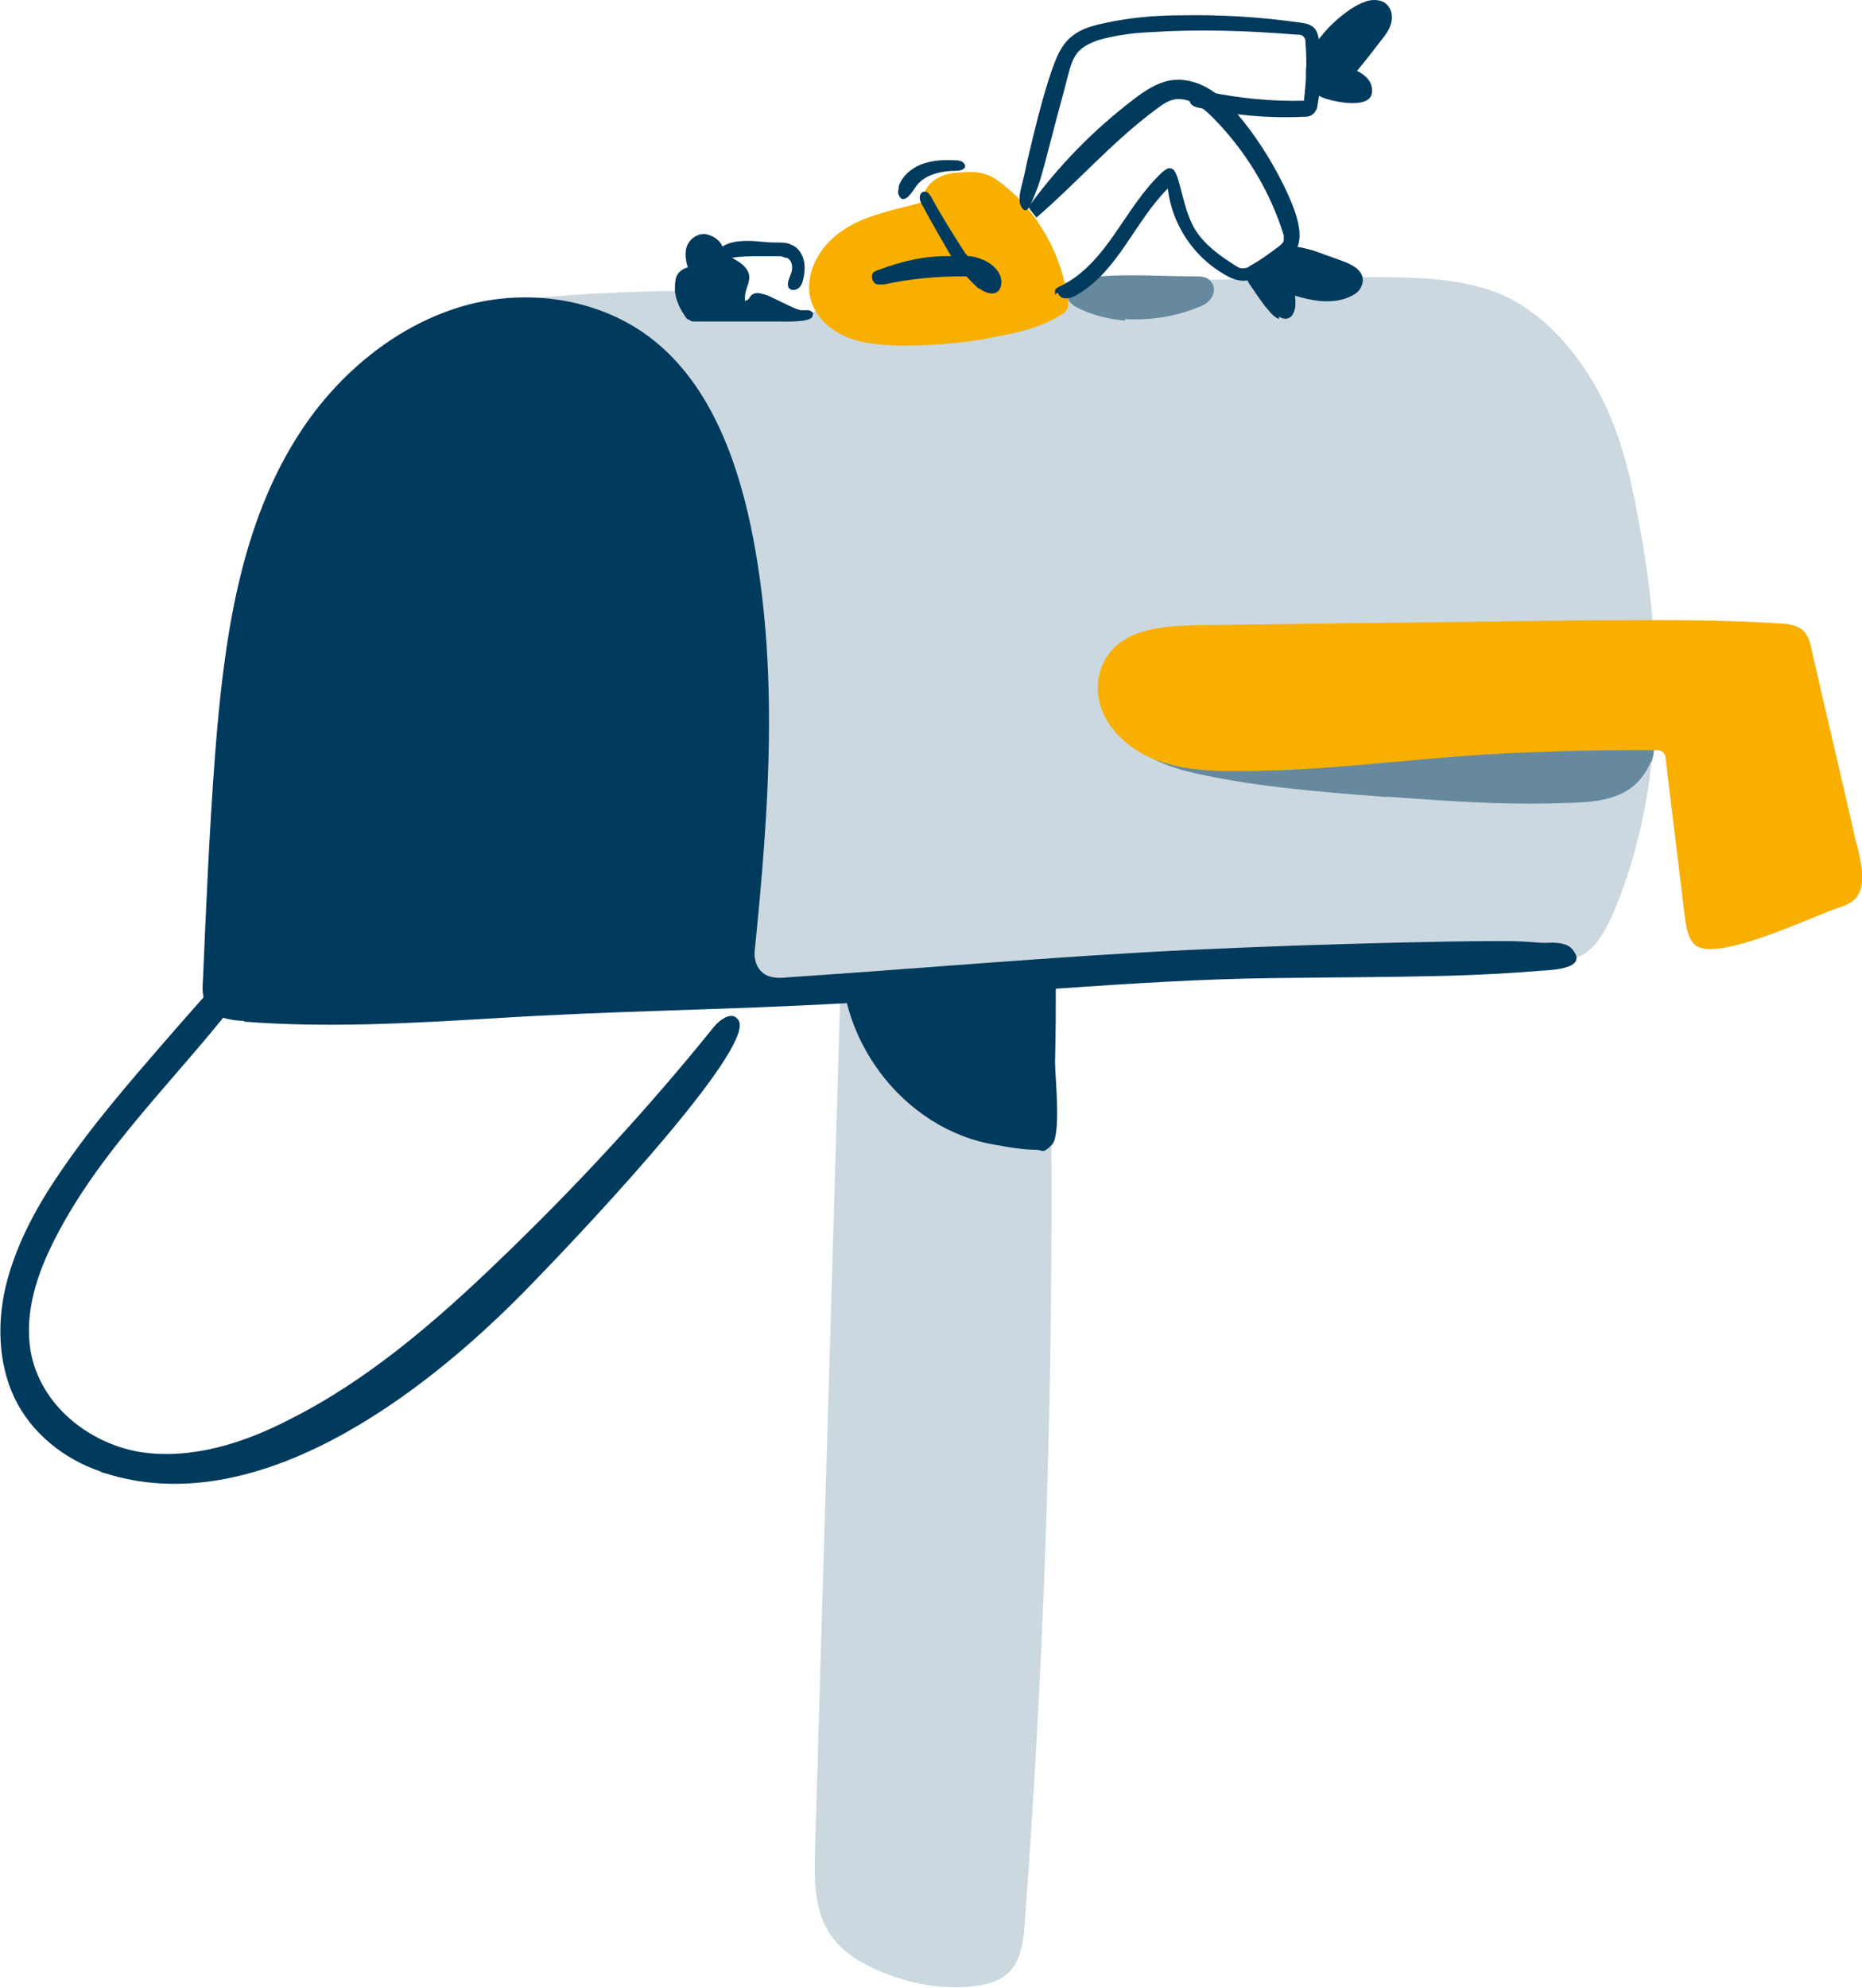 <?xml version="1.0" encoding="UTF-8"?>
<svg id="brxe-3a5ff8" xmlns="http://www.w3.org/2000/svg" version="1.1" viewBox="0 0 231.2 246.7">
  <!-- Generator: Adobe Illustrator 29.0.0, SVG Export Plug-In . SVG Version: 2.1.0 Build 186)  -->
  <defs>
    <style>
      .st0 {
        fill: #f8af00;
      }

      .st1 {
        fill: #ccd8df;
      }

      .st2 {
        fill: none;
      }

      .st3 {
        fill: #66899e;
      }

      .st4 {
        fill: #003a5d;
      }
    </style>
  </defs>
  <g id="Layer_1">
    <path class="st1" d="M130.3,123.2c.8,38.7-.2,77.4-3.1,116-.3,3.7-1.2,6.3-5,7.1-4.4.9-9.4,0-13.5-1.9-2.3-1-4.5-2.5-5.8-4.6-1.8-2.9-1.8-6.6-1.7-10,1-35.1,2.1-70.2,3.1-105.3,0-.8,0-1.6.5-2.2.4-.5,1-.8,1.7-1,6.6-2.3,13.6-3.1,20.5-2.3.8,0,1.6.2,2.2.7.9.7.9,2,1,3.1v.3h.1Z"/>
    <path class="st1" d="M92.4,123.7c-.2,0-.4-.1-.6-.2-1.7-.6-2.6-2.4-3.2-4.1-1.4-4-1.8-8.2-2.1-12.4-.9-12.9-1-26-3.3-38.7-1-5.8-2.6-11.6-5.6-16.6s-7.6-9.4-13.2-11c-.9-.3-1.9-.6-2.1-1.5-.3-1.3,1.5-2,2.8-2.1,8.4-.8,16.8-1.1,25.3-1-.5.6-.2,1.7.6,2.2s1.6.5,2.4.5h6c1,0,2.2,0,3-.7s.8-2.2-.2-2.6c22.5-.4,45-.7,67.5-1.1,5.6,0,11.3,0,16.4,2,5.2,2.2,9.3,6.7,12.1,11.7,2.8,5,4.2,10.6,5.2,16.2,3.1,16,3.4,33-2.7,48.1-1.2,2.9-2.6,6-5.7,6.7-4.3.9-9.5.4-14,.6-9.6.5-19.2.9-28.8,1.4-19.2.9-38.4,1.8-57.6,2.7h-2.2q0-.1,0,0Z"/>
    <path class="st4" d="M30.3,126.7h-.3c-1.5-.1-3.3-.4-4.2-1.7-.7-1-.7-2.2-.6-3.4.4-9.3.8-18.6,1.5-27.9,1.1-14.1,3-28.7,10.8-40.4,4.6-6.9,11.4-12.6,19.3-15.1s17.1-1.4,23.8,3.6c7.2,5.4,10.7,14.5,12.6,23.4,3.6,17.3,2.3,35.2.5,52.9-.1,1.3.5,2.7,1.9,3.1.7.2,1.5.2,2.2.1,16.6-1.1,33.3-2.6,49.9-3.4,8.5-.4,17-.7,25.5-.9,4.4-.1,8.7-.2,13.1-.2s4.2.3,6.3.2c1,0,2.1.1,2.7.9,2,2.5-3.2,2.5-4.2,2.6-3.7.3-7.4.5-11.1.6-7.4.2-14.9.2-22.3.3-16.3.2-36.2,2.2-52.5,3.1-15.9.9-28.2.9-44.1,1.9-10.2.6-20.5,1.2-30.8.4h0Z"/>
    <path class="st4" d="M12.9,182.8c-.2,0-.3-.1-.5-.2-4.4-1.5-8.5-4.7-10.6-9.1-2.1-4.4-2.2-9.8-.9-14.6s3.7-9.2,6.5-13.3c4-5.9,8.6-11.2,13.2-16.5,2.6-3,5.3-6,7.9-9,.6-.7,1.5-1.4,2.3-1.1,1.2.5.6,2.5-.2,3.6-7.8,10.5-17.8,19.4-23.8,31.2-2.2,4.3-3.8,9.1-3,13.9,1.2,6.7,7.2,11.4,13.5,12.5,6.3,1,12.8-1,18.6-4,9.6-4.8,18-12,25.9-19.6,9.5-9.1,18.5-18.8,26.8-29.1.8-1,2.3-2,3-1,2.7,2.7-16.6,23.7-26.6,33.9-12.7,12.9-33.3,28.5-52.1,22.4h0Z"/>
    <path class="st4" d="M158.8,39.6c-.5-.2-1-.7-1.3-1.1-.9-1-1.6-2.2-2.4-3.3-.2-.4-.5-.8-.3-1.2,0,0,.2-.3.3-.4,1.2-.9,2.4-1.9,3.8-2.5.6-.2,1.2-.5,1.8-.5s1.6.3,2.4.5l3.6,1.3c1.1.4,2.3,1,2.5,2.1.1.6-.2,1.3-.6,1.7s-1.1.7-1.7.9c-2,.6-4.1.2-6.1-.4.2,1.7-.2,2.3-.5,2.6-.5.4-1,.3-1.5,0h0v.3Z"/>
    <path class="st4" d="M168,12.8c-1.2,0-2.6-.3-3.2-.5-.7-.2-1.3-.5-1.8-1s-.7-1.2-.8-1.8c-.3-2.3,1.2-4.4,2.8-6.1,1.1-1.1,2.3-2.1,3.6-2.8.6-.3,1.3-.6,2-.6s1.4.2,1.8.8c.5.6.5,1.5.3,2.2s-.7,1.4-1.2,2c-1,1.3-2,2.6-3,3.8.8.4,1.6,1,1.8,1.9.4,1.7-.9,2.1-2.4,2.1h.1Z"/>
    <path class="st3" d="M205,94.5c-.6,1.5-1.7,2.9-3.1,3.7-2.6,1.5-5.8,1.4-8.7,1.5-6.9.2-13.8-.3-20.7-.8h-.6c-7.8-.6-15.7-1.2-23.4-2.9-3.5-.8-7.3-2.1-9-5.3,2.7.3,5.5.3,8.3.3h54.8c.6,0,1.3,0,1.9.2.2,0,.5.2.7.4.2.2.2.5.2.8,0,.8-.1,1.6-.4,2.3h0v-.2Z"/>
    <path class="st3" d="M139.7,39.8c-2.1-.2-4.2-.7-6.1-1.7-.5-.3-1.1-.8-1-1.4,0-.4,3.4-2.4,3.9-2.4,4-.3,7.9,0,11.9,0,.7,0,1.5,0,2,.7.5.6.4,1.4,0,2s-1.1,1-1.8,1.2c-2.7,1.1-5.9,1.6-9,1.4h.1q0,0,0,.1Z"/>
    <path class="st0" d="M230.6,104.9c.1.5.2,1,.3,1.4.4,1.8.7,4-.6,5.3-.6.6-1.5.9-2.4,1.2-3,1-15.4,7-17.6,4.3-.8-.9-.9-2.1-1.1-3.3l-2.4-19.8c0-.5-.5-.9-1-.9-4.3,0-8.9,0-13.4.2-14.5.3-26.3,2.5-39.5,2.4-5.3,0-11.1-.7-14.7-5.2-1.9-2.3-2.5-5.5-1.2-8.2,2-4.2,7.1-4.6,11.4-4.7,15.9-.2,31.7-.4,47.6-.6,8.4,0,16.8-.2,25.1.4.9,0,1.9.2,2.6.7.8.6,1.1,1.7,1.3,2.8,1.8,7.9,3.7,15.8,5.5,23.8h0s.1.2.1.2Z"/>
    <path class="st0" d="M128.7,27.3c-1.1-1.5-2.3-2.9-3.8-4.1-.7-.6-1.5-1.2-2.3-1.5-1.1-.4-2.2-.4-3.3-.3-1.1,0-2.3.3-3.2.9s-1.6,1.7-1.5,2.8c-2.3.6-4.6,1.1-6.8,1.9s-4.3,2.1-5.7,4-2.1,4.4-1.3,6.6c.7,2,2.5,3.5,4.5,4.3s4.2.9,6.3,1c3.5,0,7-.2,10.5-.8,3.2-.6,6.8-1.2,9.6-3,.4-.2.7-.5.9-.9.1-.3,0-.7,0-1-.5-3.5-1.8-6.9-3.8-9.7h0v-.2q-.1,0,0,0Z"/>
    <path class="st4" d="M131,36.6v-.6c.1-.2.4-.4.7-.5,2.9-1.4,5-4,6.8-6.6s3.5-5.4,5.9-7.6c.3-.2.6-.5.9-.4.5,0,.7.6.9,1.1.7,2.2,1,4.5,2.2,6.5,1.2,1.9,3,3.2,4.9,4.4.3.2.6.4.9.4s.7,0,1-.3c1.3-.7,2.5-1.6,3.7-2.5.2-.2.5-.4.5-.7v-.6c-1.7-5.5-4.8-10.6-8.9-14.7-1.2-1.2-2.7-2.3-4.4-2.2-1,.1-1.8.7-2.6,1.3-5.4,4-9.7,9-14.8,13.4-.4-.5-.6-.7-1-1.3,3.7-5.1,8.1-9.6,13.1-13.4,1.3-1,2.8-2,4.4-2.3,1.6-.3,3.3.1,4.7.9s2.6,1.9,3.7,3.2c2.3,2.7,4.2,5.7,5.8,8.9.8,1.7,1.6,3.4,1.9,5.3.1.7.1,1.4-.1,2.1-.2.5-.6.9-1,1.2-1.2,1.1-2.5,2-3.9,2.7-1.5.8-2.7.7-4.2-.2-3.9-2.2-6.6-6.3-7.1-10.7-4.1,4.1-6.2,10.3-11.3,13.2-.5.3-1,.5-1.6.4-.3,0-.6-.3-.8-.7h0l-.3.3h0Z"/>
    <path class="st4" d="M127.4,26.1h-.2c-.3-.2-.5-.6-.6-1,0-.5,0-1,.1-1.4.3-1.2.6-2.4.8-3.5.9-3.8,1.8-7.6,3-11.2.6-1.7,1.2-3.4,2.6-4.5,1.1-.9,2.5-1.3,3.9-1.6,3.1-.7,6.4-1,9.6-1,4.9-.1,9.9.2,14.8.9.7.1,1.4.2,1.9.8.3.4.4.9.5,1.5.4,2.6.3,5.3-.2,7.9,0,.4-.2.8-.5,1.1-.4.4-.9.4-1.4.4-4.2.2-8.5-.2-12.7-1.1-.6-.1-1.2-.3-1.3-.9-.1-.5.3-.9.8-1.1s1,0,1.5,0c3.9.8,7.9,1.2,11.9,1.1.3-2.4.4-4.8.2-7.2,0-.2,0-.5-.2-.7-.2-.3-.6-.3-.9-.3-6.1-.5-12.2-.7-18.3-.3-2.2.1-4.3.4-6.4,1-.8.3-1.7.7-2.3,1.3-.8.8-1.1,2-1.4,3.1-.6,2.4-1.3,4.8-1.9,7.2-.6,2.2-1.1,4.4-1.8,6.5-.3.8-.6,1.6-1,2.4-.2.3-.3.6-.6.6h.1,0Z"/>
    <path class="st4" d="M128.6,142.7c-2.1,0-4.9-.6-6-.8-2.8-.6-5.5-1.8-7.9-3.5-4.7-3.3-8.2-8.4-9.6-14.1-.1-.6-.3-1.3.1-1.7s25.9-1.3,25.9-1.3c0,3.5,0,7-.1,10.5,0,1.8.8,9.1-.4,10.3s-1.1.6-2,.6h0Z"/>
    <path class="st4" d="M121.3,35.6c-.3-.3-.7-.6-1-1-.1,0-.2-.3-.4-.3h-.4c-3.3,0-6.5.3-9.7,1-.3,0-.5,0-.8,0-.3,0-.6-.3-.7-.7s0-.7.3-.9c.1,0,.3-.2.5-.2,2.9-1.1,5.9-1.8,9-1.7-1.2-2.1-2.4-4.1-3.5-6.2-.2-.3-.4-.7-.4-1.1s.3-.8.7-.7c.3,0,.5.3.7.6,1.3,2.4,2.8,4.8,4.3,7.1,0,0,.2.2.3.3h.3c1.4.2,2.9.9,3.6,2.2.2.4.3.9.2,1.4-.3,1.5-1.8,1.1-2.7.4-.2,0-.3-.2-.5-.4h0l.2.2h0Z"/>
    <path class="st4" d="M112.1,24.7c-.2,0-.4-.2-.5-.5-.2-.3,0-.7,0-1.1.4-1.2,1.5-2.2,2.8-2.7s2.8-.6,4.2-.5c.3,0,.6,0,.9.2s.4.5.3.7c-.2.3-.7.4-1.1.4-1.9,0-4,.5-5,2-.3.4-1,1.6-1.6,1.5h0Z"/>
    <path class="st4" d="M100.9,39.1c.2,1-3.8.8-4.4.8-2.8,0-5.7,0-8.5,0h-1.8c-.2,0-.4,0-.6-.2-.3,0-.5-.4-.7-.7-.6-.9-1-1.9-1.1-2.9,0-.6,0-1.3.2-1.8s.8-1,1.4-1.1c-.3-1-.5-2.3.2-3.2.5-.7,1.4-1.1,2.2-.9s1.6.7,1.9,1.5c.9-.6,2.1-.7,3.2-.7s2.2.2,3.3.2,1.5,0,2.1.3c.8.3,1.3,1.1,1.5,1.9s.1,1.7-.1,2.5c-.1.4-.3.8-.6,1s-.8.3-1.1,0c-.4-.5,0-1.2.2-1.8.3-.7.2-1.7-.5-2-.3,0-.6-.2-.8-.2-.8,0-1.6,0-2.4,0-1.2,0-2.5,0-3.6.2.9.5,1.9,1.1,2.1,2.1.2.9-.5,1.8-.5,2.8s0,.3.1.4c.2,0,.4-.2.5-.4.2-.4.7-.6,1.2-.5s.9.2,1.3.4c.8.4,1.7.8,2.5,1.2.4.2.9.4,1.3.5h.9c.3,0,.6.2.7.5h0c0,0-.1,0-.1,0h0Z"/>
    <rect class="st2" x="83.3" y="19.8" width="43.3" height="20.4"/>
  </g>
</svg>